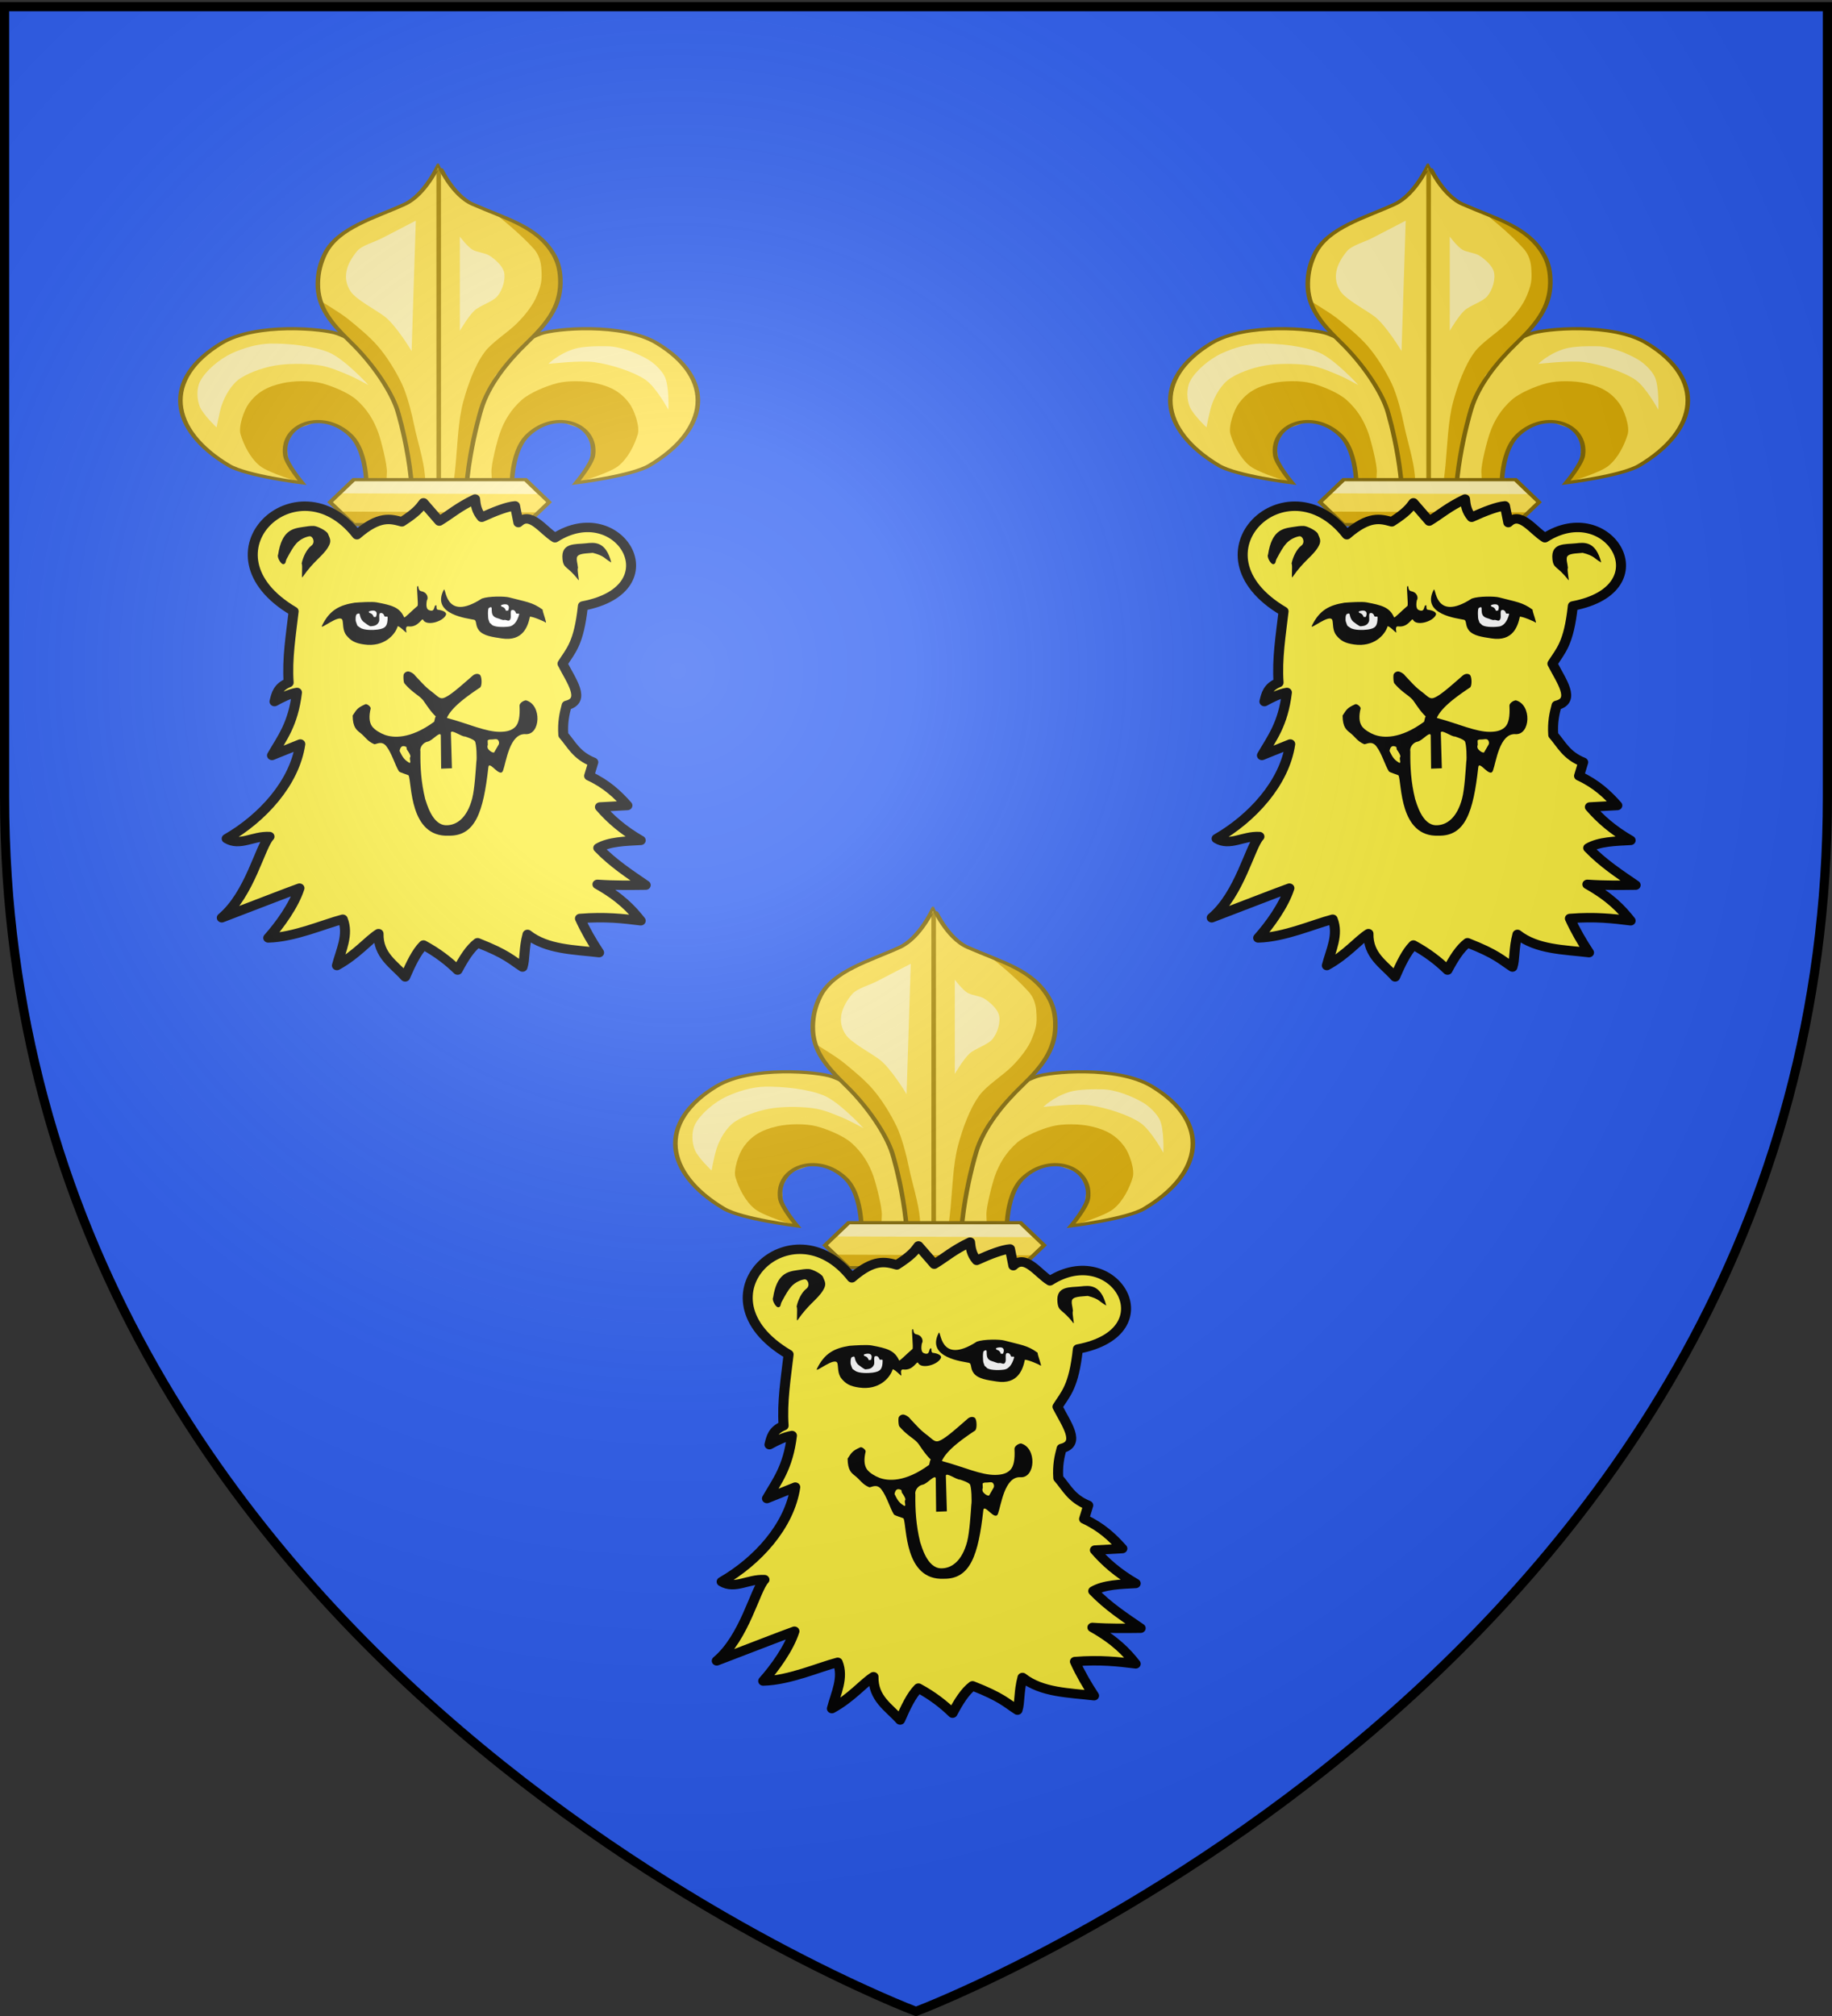 <svg xmlns="http://www.w3.org/2000/svg" xmlns:xlink="http://www.w3.org/1999/xlink" width="600" height="660" version="1.0"><rect width="100%" height="100%" fill="#333333" stroke="none"/><desc>Flag of Canton of Valais (Wallis)</desc><defs><radialGradient xlink:href="#b" id="c" cx="221.445" cy="226.331" r="300" fx="221.445" fy="226.331" gradientTransform="matrix(1.353 0 0 1.349 -77.63 -85.747)" gradientUnits="userSpaceOnUse"/><linearGradient id="b"><stop offset="0" style="stop-color:white;stop-opacity:.314"/><stop offset=".19" style="stop-color:white;stop-opacity:.251"/><stop offset=".6" style="stop-color:#6b6b6b;stop-opacity:.125"/><stop offset="1" style="stop-color:black;stop-opacity:.125"/></linearGradient></defs><g style="display:inline"><path d="M300 658.5s298.5-112.32 298.5-397.772V2.176H1.5v258.552C1.5 546.18 300 658.5 300 658.5" style="fill:#2b5df2;fill-opacity:1;fill-rule:evenodd;stroke:none;stroke-width:1px;stroke-linecap:butt;stroke-linejoin:miter;stroke-opacity:1"/></g><g style="display:inline"><g style="stroke-width:1.293;stroke-miterlimit:4;stroke-dasharray:none;display:inline"><g style="stroke-width:1.293;stroke-miterlimit:4;stroke-dasharray:none"><g style="stroke-width:.601;stroke-miterlimit:4;stroke-dasharray:none"><g style="stroke-width:.802;stroke-miterlimit:4;stroke-dasharray:none"><g style="stroke-width:.802;stroke-miterlimit:4;stroke-dasharray:none"><g style="stroke-width:.802;stroke-miterlimit:4;stroke-dasharray:none"><path d="M502.046 263.915c.574-5.396.268-15.574-2.57-20.2-.96-1.562-3.31-3.382-5.143-3.305-1.805.076-4.29.61-5.142 2.204-.78 1.46-1.287 4.597-1.101 6.243.258 2.287 2.938 6.979 2.938 6.979s-9.604-1.928-12.855-4.408c-3.216-2.453-6.687-7.105-7.712-11.018-.352-1.342-1.725-5.684.009-10.892 1.006-3.024 4.033-7.07 6.376-9.085 6.117-5.266 17.996-3.735 20.426-2.426 3.212 1.73 7.128 5.412 8.447 8.814 1.024 2.641 3.152 10.437 3.672 13.222 1.062 5.683 1.37 7.827 1.837 13.589.32 3.955 1.203 7.506.367 11.385-.45 2.09-1.012 6.886-2.234 10.045-1.227 3.175-3.117 4.71-4.744 6.115-3.323 2.87-13.956 4.407-13.956 4.407s5.842-7.37 7.345-10.65c1.785-3.897 3.587-6.757 4.04-11.019" style="fill:#ffe24b;fill-opacity:1;fill-rule:evenodd;stroke:none" transform="matrix(1.867 0 0 1.29 -655.703 71.308)"/><path d="M528.088 263.915c-.574-5.396-.268-15.574 2.57-20.2.96-1.562 3.31-3.382 5.143-3.305 1.805.076 4.29.61 5.141 2.204.781 1.46 1.288 4.597 1.102 6.243-.258 2.287-2.938 6.979-2.938 6.979s9.604-1.928 12.855-4.408c3.216-2.453 6.687-7.105 7.712-11.018.352-1.342 1.725-5.684-.009-10.892-1.006-3.024-4.033-7.07-6.376-9.085-6.117-5.266-17.996-3.735-20.426-2.426-3.212 1.73-7.128 5.412-8.447 8.814-1.024 2.641-3.152 10.437-3.672 13.222-1.062 5.683-1.37 7.827-1.837 13.589-.32 3.955-1.203 7.506-.367 11.385.45 2.09 1.012 6.886 2.234 10.045 1.227 3.175 3.117 4.71 4.744 6.115 3.323 2.87 13.956 4.407 13.956 4.407s-5.842-7.37-7.345-10.65c-1.785-3.897-3.587-6.757-4.04-11.019" style="fill:#ffe24b;fill-opacity:1;fill-rule:evenodd;stroke:none;display:inline" transform="matrix(1.867 0 0 1.29 -655.703 71.308)"/></g><path d="m517.547 844.619-2.801-.045-8.972-2.82-10.767-9.484-7.947 7.562-5.383 2.563-6.152 2.051-4.085.278s7.232-4.868 9.728-7.606c1.785-1.958 3.606-5.052 4.776-7.428 2.017-4.096 5.13-14.327 5.238-14.397l2.292-.344 4.422.354s3.112 10.23 5.13 14.326c1.17 2.377 2.99 5.471 4.775 7.429 2.496 2.737 9.746 7.56 9.746 7.56M518.984 815.223s5.462-2.303 7.09-4.155c1.734-1.975 2.898-5.491 3.422-8.067.394-1.94-.569-6.059-1.467-7.823-1.358-2.667-3.021-4.208-5.867-5.134-1.953-.635-4.92-.716-6.845 0-1.998.744-4.794 2.48-6.111 4.156-1.987 2.527-3.157 5.432-3.912 8.556-.465 1.925-1.508 7.799-1.467 9.778.037 1.762.245 7.334.245 7.334l3.667 6.112.091-.279-.274-10.134v-4.246l1.918-6.574 3.15-4.245 3.697-.548 3.561 1.78 1.507 3.835-.274 4.656z" style="fill:#ddad00;fill-opacity:1;fill-rule:evenodd;stroke:none" transform="matrix(1.867 0 0 1.29 -617.588 -650.423)"/><path d="M470.327 815.212s-5.462-2.304-7.09-4.156c-1.734-1.975-2.898-5.49-3.422-8.067-.394-1.94.569-6.058 1.467-7.823 1.358-2.666 3.021-4.208 5.867-5.133 1.953-.635 4.92-.716 6.845 0 1.998.743 4.794 2.48 6.111 4.156 1.987 2.527 3.157 5.431 3.912 8.556.465 1.924 1.508 7.798 1.467 9.778-.037 1.761-.245 7.334-.245 7.334l-3.667 6.111-.091-.278.274-10.135v-4.246l-1.918-6.573-3.15-4.246-3.697-.548-3.561 1.78-1.507 3.835.274 4.657z" style="fill:#ddad00;fill-opacity:1;fill-rule:evenodd;stroke:none;display:inline" transform="matrix(1.867 0 0 1.29 -617.588 -650.423)"/><g style="fill:none;stroke-width:.802;stroke-miterlimit:4;stroke-dasharray:none;display:inline"><path d="M502.046 263.915c.574-5.396.634-15.82-2.57-20.2-4.88-6.665-12.174-2.867-11.386 5.142.225 2.29 2.938 6.979 2.938 6.979s-9.758-1.737-12.855-4.408c-10.424-8.99-11.708-21.912-1.327-30.995 6.074-5.316 17.996-3.735 20.426-2.426 3.212 1.73 7.128 5.412 8.447 8.814 1.024 2.641 3.152 10.437 3.672 13.222 1.062 5.683 1.37 7.827 1.837 13.589.32 3.955 1.203 7.506.367 11.385-.45 2.09-1.012 6.886-2.234 10.045-1.227 3.175-3.117 4.71-4.744 6.115-3.323 2.87-13.956 4.407-13.956 4.407s5.842-7.37 7.345-10.65c1.785-3.897 3.587-6.757 4.04-11.019z" style="fill:none;stroke:#806600;stroke-width:.802;stroke-linecap:butt;stroke-linejoin:miter;stroke-miterlimit:4;stroke-opacity:1;stroke-dasharray:none" transform="matrix(1.867 0 0 1.29 -655.703 71.308)"/><path d="M528.088 263.915c-.574-5.396-.634-15.82 2.57-20.2 4.88-6.665 12.174-2.867 11.386 5.142-.225 2.29-2.938 6.979-2.938 6.979s9.758-1.737 12.855-4.408c10.424-8.99 11.708-21.912 1.327-30.995-6.074-5.316-17.996-3.735-20.426-2.426-3.212 1.73-7.128 5.412-8.447 8.814-1.024 2.641-3.152 10.437-3.672 13.222-1.062 5.683-1.37 7.827-1.837 13.589-.32 3.955-1.203 7.506-.367 11.385.45 2.09 1.012 6.886 2.234 10.045 1.227 3.175 3.117 4.71 4.744 6.115 3.323 2.87 13.956 4.407 13.956 4.407s-5.842-7.37-7.345-10.65c-1.785-3.897-3.587-6.757-4.04-11.019z" style="fill:none;stroke:#806600;stroke-width:.802;stroke-linecap:butt;stroke-linejoin:miter;stroke-miterlimit:4;stroke-opacity:1;stroke-dasharray:none;display:inline" transform="matrix(1.867 0 0 1.29 -655.703 71.308)"/></g><path d="M455.613 801.255s.475-3.764.896-5.598c.516-2.254 1.654-5.376 3.358-6.94 1.801-1.653 4.53-2.952 6.94-3.358 2.12-.358 5.08-.303 7.165.223 1.602.405 3.515 1.602 4.925 2.463 1.067.651 3.359 2.463 3.359 2.463s-4.166-6.607-6.94-8.284c-2.707-1.636-7.139-2.321-10.3-2.239-2.296.06-4.803 1.19-6.716 2.463-2.271 1.51-4.71 4.586-5.598 7.164-.634 1.842-.556 4.626 0 6.493.596 2 2.911 5.15 2.911 5.15M513.824 785.135s5.689-.939 8.06-.448c2.941.609 6.807 2.379 8.956 4.478 1.848 1.805 4.03 7.612 4.03 7.612s.18-6.094-.672-8.508c-.515-1.458-1.733-3.252-2.91-4.254-1.81-1.537-4.792-3.325-7.165-3.358-1.246-.018-4.1-.081-5.79.693-2.878 1.317-4.509 3.785-4.509 3.785" style="fill:#fff2ac;fill-opacity:1;fill-rule:evenodd;stroke:none" transform="matrix(1.867 0 0 1.29 -617.588 -650.423)"/></g><g style="stroke-width:.802;stroke-miterlimit:4;stroke-dasharray:none;display:inline"><path d="M510 854s8.58-7.038 10-15c1.277-7.162-4.41-15.551-4.841-18.925-1.724-13.492 1.929-31.467 2.258-32.936 1.308-5.836 2.954-8.333 3.83-10.244.631-1.376 2.434-4.111 4.236-6.763 1.035-1.522 3.338-4.355 4.512-7.237 1.243-3.054 1.329-6.163 1.347-7.823.03-2.826-.503-5.23-1.254-7.532-.713-2.188-3.036-5.768-6.403-7.826-3.63-2.218-6.565-4.002-7.682-4.708C512.314 732.673 510.043 725 510 725s-2.314 7.673-6.003 10.006c-1.117.706-3.918 2.49-7.548 4.708-3.367 2.058-5.69 5.638-6.403 7.826-.75 2.301-1.284 4.706-1.254 7.532.018 1.66.104 4.769 1.347 7.823 1.174 2.882 3.477 5.715 4.512 7.237 1.802 2.652 3.604 5.387 4.235 6.763.877 1.911 2.523 4.408 3.83 10.244.33 1.47 3.983 19.444 2.26 32.936-.432 3.373-6.253 11.763-4.976 18.925 1.42 7.962 10 15 10 15" style="fill:#ffe24b;fill-opacity:1;fill-rule:evenodd;stroke:none;display:inline" transform="matrix(1.867 0 0 1.29 -646.37 -637.993)"/><path d="m510 854-.01-127.955" style="fill:none;stroke:#a80;stroke-width:.802;stroke-linecap:butt;stroke-linejoin:miter;stroke-miterlimit:4;stroke-opacity:1;stroke-dasharray:none" transform="matrix(1.867 0 0 1.29 -646.37 -637.993)"/></g><path d="m494.842 863.378 6.996-7.803 2.691-5.113-.538-6.996-1.884-7.265-2.96-6.458v-10.494l1.077-10.494 1.345-11.571 2.96-9.149 4.844-6.727 4.036-6.996 1.614-3.767.808-6.727-1.077-6.458-3.407-5.46-6.549-4.496s3.88 4.362 6.426 8.465c1.366 2.202 1.35 4.905 1.378 5.527.12 2.661-.082 3.895-.808 6.458-.67 2.371-2.093 4.971-3.498 6.996-1.573 2.27-4.387 4.81-5.65 7.265-1.812 3.52-3.034 8.757-3.768 12.647-.9 4.776-1.024 11.296-1.345 16.145-.326 4.92-1.197 11.5-.807 16.414.248 3.125 1.6 7.507 2.152 10.225.383 1.88 1.37 4.286 1.615 6.19.236 1.84.252 4.349 0 6.188-.285 2.076-1.084 4.79-1.884 6.727-.883 2.138-3.767 6.727-3.767 6.727M485.424 851.539s.164-4.177.538-5.92c.52-2.421 1.82-5.486 2.691-7.804.828-2.203 2.472-4.963 2.96-7.265 1.073-5.056.84-12.061.538-17.221-.223-3.83-1.344-8.85-1.883-12.647-.424-2.984-1.217-7.63-2.153-10.494-.999-3.056-2.634-6.957-4.305-9.703-1.42-2.334-3.344-4.63-5.113-6.711-1.368-1.61-5.112-4.844-5.112-4.844l.52.197.618 2.882 2.47 4.117 2.47 4.529 4.118 6.382 2.676 6.793 1.44 7.205 1.236 9.882.618 9.881v9.264l-2.265 4.735-2.676 7.205-.824 5.97z" style="fill:#ddad00;fill-opacity:1;fill-rule:evenodd;stroke:none;display:inline" transform="matrix(1.867 0 0 1.29 -617.588 -650.423)"/><path d="M494.582 863.639s8.58-7.038 10-15c1.276-7.163-4.41-15.552-4.842-18.925-1.723-13.493 1.96-31.46 2.259-32.936 1.283-6.322 4.707-12.34 8.066-17.008 3.433-4.77 5.784-8.983 5.858-15.06.035-2.826-.318-5.299-1.253-7.532-2.887-6.894-7.996-8.69-14.085-12.533-3.692-2.33-5.96-10.006-6.003-10.006s-2.362 7.6-6.003 10.006c-5.252 3.47-11.702 5.93-13.952 12.533-.78 2.292-1.227 4.706-1.253 7.533-.056 6.102 2.327 10.088 5.858 15.06 3.873 5.454 6.979 12.267 8.066 17.007.337 1.467 3.982 19.443 2.259 32.936-.431 3.373-6.252 11.762-4.975 18.925 1.419 7.962 10 15 10 15z" style="fill:none;stroke:#806600;stroke-width:.802;stroke-linecap:butt;stroke-linejoin:miter;stroke-miterlimit:4;stroke-opacity:1;stroke-dasharray:none;display:inline" transform="matrix(1.867 0 0 1.29 -617.588 -650.423)"/><path d="m489.824 781.884.736-33.096-5.884 4.413c-1.324.993-3.587 1.875-4.413 3.31-1.884 3.273-2.71 6.878-1.103 10.296.95 2.021 4.367 4.612 5.884 6.251 2.045 2.211 4.78 8.826 4.78 8.826M498.282 776.736v-23.903s1.312 2.52 2.207 3.31c.74.653 2.209.81 2.942 1.47 1.068.964 2.294 2.635 2.574 4.046.37 1.868-.184 4.583-1.103 6.251-.792 1.436-3.055 2.37-4.046 3.678-1.042 1.376-2.574 5.148-2.574 5.148M492.268 853.225c-.308-3.186-.237-10.664-.237-10.664s-2.72 4.022-3.175 5.841c-.24.964-.481 3.047-.232 4.008.57 2.199 4.282 6.712 4.282 6.712s-.497-4.432-.638-5.897" style="fill:#fff2ac;fill-opacity:1;fill-rule:evenodd;stroke:none;display:inline" transform="matrix(1.867 0 0 1.29 -617.588 -650.423)"/><g style="stroke-width:.802;stroke-miterlimit:4;stroke-dasharray:none"><path d="m513.859 820.357-4.128-5.718h-30.15l-4.143 5.718 4.144 5.692h30.15z" style="fill:#ffe24b;fill-opacity:1;fill-rule:evenodd;stroke:none;display:inline" transform="matrix(1.867 0 0 1.29 -617.588 -650.423)"/><g style="stroke-width:.802;stroke-miterlimit:4;stroke-dasharray:none"><path d="m477.697 817.99 34.196.186-2.527-3.574-29.883-.062z" style="fill:#fff2ac;fill-opacity:1;fill-rule:evenodd;stroke:none" transform="matrix(1.867 0 0 1.29 -617.588 -650.423)"/><path d="m511.75 822.802-34.195-.184 2.526 3.573 29.883.062z" style="fill:#ddad00;fill-opacity:1;fill-rule:evenodd;stroke:none;display:inline" transform="matrix(1.867 0 0 1.29 -617.588 -650.423)"/><path d="m1104.22 376.983-4.127-5.718h-30.15l-4.143 5.718 4.143 5.693h30.15z" style="fill:none;stroke:#806600;stroke-width:.802;stroke-linecap:butt;stroke-linejoin:miter;stroke-miterlimit:4;stroke-opacity:1;stroke-dasharray:none;display:inline" transform="matrix(1.867 0 0 1.29 -1719.635 -78.632)"/></g></g></g></g></g></g><path d="M367.363 237.368c-3.966 4.368-8.257 25.666-20.084 36.212 27.19-11.025 23.897-9.777 32.698-13.209-2.281 7.595-8.307 16.461-13.151 22.2 11.002-.28 23.555-6.205 31.371-8.33 2.612 6.878-.772 13.757-2.453 20.635 8.223-4.755 13.135-11.278 17.52-14.208-.19 9.745 6.502 13.677 11.212 19.282 2.328-5.668 4.73-11.054 7.708-14.208 5.866 3.375 10.48 7.152 14.366 11.164 2.538-5.083 5.216-9.627 8.41-12.178 12.335 5.14 14.026 7.493 18.92 10.825 1.057-3.255.477-8.133 2.102-14.546 8.169 6.781 19.46 6.78 30.133 8.118-2.977-4.793-5.74-9.793-8.059-15.222 10.664-.9 18.144.044 25.579 1.014-3.847-5.173-8.502-10.434-18.22-16.237 7.668.544 13.93.41 20.322.338-6.848-4.974-13.762-9.755-19.972-16.576 4.622-2.845 11.33-3.005 17.87-3.383-7.566-4.605-12.898-9.642-17.17-14.884l11.563-.677c-4.117-4.882-8.734-9.572-16.117-13.193l1.752-6.089c-7.188-3.1-9.076-7.904-12.614-12.178-.365-5.603.468-9.47 1.401-13.193 8.3-2.14 1.867-11.016-1.752-18.606 3.462-5.832 6.881-8.775 8.597-25.733 38.482-7.724 15.125-48.571-11.75-30.422-5.139-3.347-10.278-12.025-15.417-6.765l-1.401-7.443c-3.202.272-8.179 2.259-14.016 5.075-2.189-2.707-2.56-5.413-2.803-8.12-7.082 3.556-10.453 6.88-15.066 9.811l-6.658-8.119c-1.496 2.182-3.09 4.404-9.11 8.457-4.797-1.414-9.608-2.799-18.92 5.751-25.174-34.114-67.916 8.358-26.63 34.167-1.152 10.6-2.821 21.199-2.102 31.798-4.591 1.98-5.224 5.235-5.956 8.458 3.153-1.822 6.307-3.496 9.46-4.06-1.632 14.328-6.37 20.41-10.511 28.078l11.913-5.075c-2.46 17.468-16.078 33.075-30.987 42.188 5.525 3.579 11.187-1.332 18.022-.917" style="fill:#fcef3c;fill-opacity:1;fill-rule:nonzero;stroke:#000;stroke-width:4.208;stroke-linecap:round;stroke-linejoin:round;stroke-miterlimit:4;stroke-opacity:1;stroke-dasharray:none;stroke-dashoffset:0;marker:none;visibility:visible;display:inline;overflow:visible" transform="matrix(.778 0 0 .734 -35.437 342.922)"/><g style="fill:#000;fill-opacity:1"><path d="M230.423 203.924c-4.347.768-7.357 2.324-9.613 7.481-.676 1.546 5.35-4.088 6.048-1.845.28.901-.007 3.333 1.161 4.918 1.322 1.794 2.571 2.553 5.265 2.971 5.833.905 9.09-3.084 9.89-5.946.994.38 2.089 1.886 2.512 2.084.202.093-.601-2.158.596-1.991 3.017.42 3.984-2.962 4.363-2.134.978 2.14 5.876.622 6.735-1.614.308-.801-.952-1.476-2.335-1.642-.738-.089-.283-1.455-.586-1.47-.808-.04-.114 2.513-2.152 1.55-1.097-.519-.552-2.985-.549-3.126.48-.693.212-2.545-1.618-2.949-1.27-.28-.605-2.101-1.208-1.585-.282.241.384 6.029.058 6.335-1.725 1.615-3.815 3.995-3.931 3.71-1.35-3.313-3.653-3.942-8.115-4.866-1.366-.283-5.03-.014-6.521.119M267.973 202.574c-11.279 8-10.502-4.405-11.27-2.765-3.755 8.025 7.297 9.22 8.932 9.628.916.229.3 1.86 1.468 3.446 1.322 1.793 3.99 2.143 6.676 2.603 6.373 1.09 7.765-4.029 8.357-7.05 1.086.055 4.247 1.547 4.598 1.899.585.586-.879-3.34-.862-4.169-3.05-2.467-4.97-2.512-9.844-3.957-1.337-.396-6.01-.443-8.055.365" style="fill:#000;fill-opacity:1;fill-rule:nonzero;stroke:none;stroke-width:3;marker:none;visibility:visible;display:inline;overflow:visible" transform="matrix(1.111 0 0 1.011 22.217 234.42)"/></g><g style="fill:#fff;fill-opacity:1"><path d="M231.12 207.6c-.426.212-.451 1.995-.292 2.443.604 1.794.21 1.097 1.273 1.975s3.922.784 5.127.603c2.411-.361 2.944-1.221 2.96-3.965.01-.539-.883.071-.978-.46-.067-.375-.543-1.203-1.263-.874-.49.224-.023 2.052-.33 2.776-.608 1.43-1.758 1.352-2.453 1.456-.347.053-1.696-1.125-2.2-1.541-1.5-1.744-.448-3.107-1.845-2.412M270.02 205.637c-.39.272-.267 3.284-.108 3.731.604 1.794.096.598.966 1.669.585.719 3.08.915 5.128.602 1.228-.187 2.33-1.41 2.959-3.964.01-.54-.883.07-.978-.46-.067-.375-.543-1.204-1.263-.875-.49.224-.075 2.032-.33 2.776-.428 1.251-1.12.163-1.962.414-.336.1-1.325-.443-1.955-.622-2.884-.818-.576-4.586-2.458-3.27" style="fill:#fff;fill-opacity:1;fill-rule:nonzero;stroke:none;stroke-width:3;marker:none;visibility:visible;display:inline;overflow:visible" transform="matrix(1.111 0 0 1.011 22.217 234.42)"/><path d="M234.675 206.733c-.045.175-.006.376.137.486.82.237 1.09.711 1.282 1.344l.635-.04c.818-2.125-.736-2.361-2.054-1.79M273.635 204.694c-.045.175-.006.376.138.486.82.237 1.09.71 1.281 1.343l.635-.04c.818-2.124-.735-2.36-2.054-1.79" style="fill:#fff;fill-opacity:1;fill-rule:nonzero;stroke:none;stroke-width:1;marker:none;visibility:visible;display:inline;overflow:visible" transform="matrix(1.111 0 0 1.011 22.217 234.42)"/></g><g style="fill:#000;fill-opacity:1"><path d="M218.406 179.063c-1.084-.044-2.017.154-3.279.357-2.97.477-6.134 1.086-7.225 8.903-.449.699.81 3.313 1.619 3.121.71-.169.534-.97.894-1.705 1.21-2.478 1.97-3.93 2.88-5.031 1.15-1.392 2.865-2.16 3.857-2.297.963-.134 1.82 1.996.545 3.044-1.335 1.097-2.474 3.607-2.861 5.777.369.665-.134 5.03.235 4.441 3.382-5.382 5.875-6.709 7.525-9.651 1.156-2.06.613-2.76 0-4.414-.352-.948-3.105-2.502-4.19-2.545zM298.586 184.697c2.474-.3 5.877-.861 7.532 6.203-2.15-1.323-1.95-2.13-5.454-3.125-1.965.243-4.56.102-4.709 1.668-.09.957.153 1.394.346 3.2-.37.665.53 4.52.132 3.95-3.312-4.749-4.4-3.566-4.703-6.767-.512-5.437 3.865-4.768 6.856-5.13" style="fill:#000;fill-opacity:1;fill-rule:nonzero;stroke:none;stroke-width:3;marker:none;visibility:visible;display:inline;overflow:visible" transform="matrix(1.111 0 0 1.011 22.217 234.42)"/></g><path d="M425.563 163.735a2.14 2.14 0 0 0-1.644 1.146c-.314.623-.16 3.51.206 4.108 3.536 4.44 6.52 5.467 8.174 7.97 1.63 2.463 5.093 8.2 7.609 8.24.467.007 1.38 2.892 1.394 2.443.154-4.917 4.797-9.802 14.673-16.73.957-.67.842-5.09-.12-5.756-.96-.666-2.134-.316-2.988.474-5.708 5.28-9.716 9.055-12.18 9.907-1.703.589-2.655-.877-4.764-2.57-2.913-2.337-3.61-3.283-7.307-7.438-.422-.766-2.163-1.914-3.053-1.794" style="fill:#000;fill-opacity:1;fill-rule:nonzero;stroke:none;stroke-width:3;marker:none;visibility:visible;display:inline;overflow:visible" transform="matrix(.778 0 0 .734 -35.437 342.922)"/><path d="M475.322 176.61c-1.166.091-2.783 1.308-2.706 2.435.254 4.803-.35 7.79-1.725 9.328s-3.389 2.245-6.38 2.283c-5.983.076-13.421-3.61-21.98-6.059-6.115-2.174-5.123-.976-5.853 1.565-10.166 7.906-17.363 7.202-20.907 5.79-1.727-.687-4.109-2.115-5.229-3.737-1.294-1.875-1.334-4.764-.594-7.94.164-.766-1.527-2.262-2.257-1.921-3.686 1.72-3.773 2.672-5.326 5.035.04 5.261 1.659 6.451 3.206 7.74 2.118 1.764 2.984 3.75 5.869 5.016.667.293 3.072-1.858 5.104.922 2.333 3.19 3.635 8.366 5.306 11.21.307.523 3.957 1.583 4.058 1.805 1.45 3.165.17 27.728 16.999 26.893 11.146.137 14.484-10.576 16.59-30.546.35-3.316 4.907 5.098 6.173 1.518 1.314-3.712 2.743-16.735 9.469-16.262 6.363.447 6.975-13.151.183-15.076" style="fill:#000;fill-opacity:1;fill-rule:nonzero;stroke:none;stroke-width:3;marker:none;visibility:visible;display:inline;overflow:visible" transform="matrix(.778 0 0 .734 -35.437 342.922)"/><g style="fill:#fcef3c;fill-opacity:1"><path d="M263.037 247.256c-1.094.082-3.97-2.384-4.213-1.314l.307 11.587-3.166.134-.113-10.843c-.267-1.355-2.503 1.813-3.858 2.08s-2.42 1.89-2.153 3.245c-.058 4.84.186 9.838 1.412 15.344.424 1.262 2.024 8.398 6.143 8.496 3.152.075 6.222-2.404 7.716-8.668.72-3.02 1.066-9.513 1.225-11.936.193-.78.061-6.024-.46-6.637-.52-.613-1.855-1.122-2.84-1.488" style="fill:#fcef3c;fill-opacity:1;fill-rule:nonzero;stroke:none;stroke-width:5;marker:none;visibility:visible;display:inline;overflow:visible" transform="matrix(1.111 0 0 1.011 22.217 234.42)"/><path d="M243.71 251.933c.846 1.875 1.245 2.782 2.903 3.846.576.07-.086-1.366.223-1.857.309-.492-.675-1.976-.988-2.465l-.125-.805c-1.234-.708-1.804-.037-2.012 1.28M269.664 248.537l.055 1.432a1.5 1.5 0 0 0 .252 1.534c.363.424 1.055 1.041 1.6.916l1.366-2.607a1.5 1.5 0 0 0-.23-1.43c-.316-.406-.942-.253-1.455-.201-.767.079-1.16-.07-1.588.356" style="fill:#fcef3c;fill-opacity:1;fill-rule:nonzero;stroke:none;stroke-width:3;marker:none;visibility:visible;display:inline;overflow:visible" transform="matrix(1.111 0 0 1.011 22.217 234.42)"/></g><g style="display:inline"><g style="stroke-width:1.293;stroke-miterlimit:4;stroke-dasharray:none;display:inline"><g style="stroke-width:1.293;stroke-miterlimit:4;stroke-dasharray:none"><g style="stroke-width:.601;stroke-miterlimit:4;stroke-dasharray:none"><g style="stroke-width:.802;stroke-miterlimit:4;stroke-dasharray:none"><g style="stroke-width:.802;stroke-miterlimit:4;stroke-dasharray:none"><g style="stroke-width:.802;stroke-miterlimit:4;stroke-dasharray:none"><path d="M502.046 263.915c.574-5.396.268-15.574-2.57-20.2-.96-1.562-3.31-3.382-5.143-3.305-1.805.076-4.29.61-5.142 2.204-.78 1.46-1.287 4.597-1.101 6.243.258 2.287 2.938 6.979 2.938 6.979s-9.604-1.928-12.855-4.408c-3.216-2.453-6.687-7.105-7.712-11.018-.352-1.342-1.725-5.684.009-10.892 1.006-3.024 4.033-7.07 6.376-9.085 6.117-5.266 17.996-3.735 20.426-2.426 3.212 1.73 7.128 5.412 8.447 8.814 1.024 2.641 3.152 10.437 3.672 13.222 1.062 5.683 1.37 7.827 1.837 13.589.32 3.955 1.203 7.506.367 11.385-.45 2.09-1.012 6.886-2.234 10.045-1.227 3.175-3.117 4.71-4.744 6.115-3.323 2.87-13.956 4.407-13.956 4.407s5.842-7.37 7.345-10.65c1.785-3.897 3.587-6.757 4.04-11.019" style="fill:#ffe24b;fill-opacity:1;fill-rule:evenodd;stroke:none" transform="matrix(1.867 0 0 1.29 -817.809 -171.963)"/><path d="M528.088 263.915c-.574-5.396-.268-15.574 2.57-20.2.96-1.562 3.31-3.382 5.143-3.305 1.805.076 4.29.61 5.141 2.204.781 1.46 1.288 4.597 1.102 6.243-.258 2.287-2.938 6.979-2.938 6.979s9.604-1.928 12.855-4.408c3.216-2.453 6.687-7.105 7.712-11.018.352-1.342 1.725-5.684-.009-10.892-1.006-3.024-4.033-7.07-6.376-9.085-6.117-5.266-17.996-3.735-20.426-2.426-3.212 1.73-7.128 5.412-8.447 8.814-1.024 2.641-3.152 10.437-3.672 13.222-1.062 5.683-1.37 7.827-1.837 13.589-.32 3.955-1.203 7.506-.367 11.385.45 2.09 1.012 6.886 2.234 10.045 1.227 3.175 3.117 4.71 4.744 6.115 3.323 2.87 13.956 4.407 13.956 4.407s-5.842-7.37-7.345-10.65c-1.785-3.897-3.587-6.757-4.04-11.019" style="fill:#ffe24b;fill-opacity:1;fill-rule:evenodd;stroke:none;display:inline" transform="matrix(1.867 0 0 1.29 -817.809 -171.963)"/></g><path d="m517.547 844.619-2.801-.045-8.972-2.82-10.767-9.484-7.947 7.562-5.383 2.563-6.152 2.051-4.085.278s7.232-4.868 9.728-7.606c1.785-1.958 3.606-5.052 4.776-7.428 2.017-4.096 5.13-14.327 5.238-14.397l2.292-.344 4.422.354s3.112 10.23 5.13 14.326c1.17 2.377 2.99 5.471 4.775 7.429 2.496 2.737 9.746 7.56 9.746 7.56M518.984 815.223s5.462-2.303 7.09-4.155c1.734-1.975 2.898-5.491 3.422-8.067.394-1.94-.569-6.059-1.467-7.823-1.358-2.667-3.021-4.208-5.867-5.134-1.953-.635-4.92-.716-6.845 0-1.998.744-4.794 2.48-6.111 4.156-1.987 2.527-3.157 5.432-3.912 8.556-.465 1.925-1.508 7.799-1.467 9.778.037 1.762.245 7.334.245 7.334l3.667 6.112.091-.279-.274-10.134v-4.246l1.918-6.574 3.15-4.245 3.697-.548 3.561 1.78 1.507 3.835-.274 4.656z" style="fill:#ddad00;fill-opacity:1;fill-rule:evenodd;stroke:none" transform="matrix(1.867 0 0 1.29 -779.693 -893.694)"/><path d="M470.327 815.212s-5.462-2.304-7.09-4.156c-1.734-1.975-2.898-5.49-3.422-8.067-.394-1.94.569-6.058 1.467-7.823 1.358-2.666 3.021-4.208 5.867-5.133 1.953-.635 4.92-.716 6.845 0 1.998.743 4.794 2.48 6.111 4.156 1.987 2.527 3.157 5.431 3.912 8.556.465 1.924 1.508 7.798 1.467 9.778-.037 1.761-.245 7.334-.245 7.334l-3.667 6.111-.091-.278.274-10.135v-4.246l-1.918-6.573-3.15-4.246-3.697-.548-3.561 1.78-1.507 3.835.274 4.657z" style="fill:#ddad00;fill-opacity:1;fill-rule:evenodd;stroke:none;display:inline" transform="matrix(1.867 0 0 1.29 -779.693 -893.694)"/><g style="fill:none;stroke-width:.802;stroke-miterlimit:4;stroke-dasharray:none;display:inline"><path d="M502.046 263.915c.574-5.396.634-15.82-2.57-20.2-4.88-6.665-12.174-2.867-11.386 5.142.225 2.29 2.938 6.979 2.938 6.979s-9.758-1.737-12.855-4.408c-10.424-8.99-11.708-21.912-1.327-30.995 6.074-5.316 17.996-3.735 20.426-2.426 3.212 1.73 7.128 5.412 8.447 8.814 1.024 2.641 3.152 10.437 3.672 13.222 1.062 5.683 1.37 7.827 1.837 13.589.32 3.955 1.203 7.506.367 11.385-.45 2.09-1.012 6.886-2.234 10.045-1.227 3.175-3.117 4.71-4.744 6.115-3.323 2.87-13.956 4.407-13.956 4.407s5.842-7.37 7.345-10.65c1.785-3.897 3.587-6.757 4.04-11.019z" style="fill:none;stroke:#806600;stroke-width:.802;stroke-linecap:butt;stroke-linejoin:miter;stroke-miterlimit:4;stroke-opacity:1;stroke-dasharray:none" transform="matrix(1.867 0 0 1.29 -817.809 -171.963)"/><path d="M528.088 263.915c-.574-5.396-.634-15.82 2.57-20.2 4.88-6.665 12.174-2.867 11.386 5.142-.225 2.29-2.938 6.979-2.938 6.979s9.758-1.737 12.855-4.408c10.424-8.99 11.708-21.912 1.327-30.995-6.074-5.316-17.996-3.735-20.426-2.426-3.212 1.73-7.128 5.412-8.447 8.814-1.024 2.641-3.152 10.437-3.672 13.222-1.062 5.683-1.37 7.827-1.837 13.589-.32 3.955-1.203 7.506-.367 11.385.45 2.09 1.012 6.886 2.234 10.045 1.227 3.175 3.117 4.71 4.744 6.115 3.323 2.87 13.956 4.407 13.956 4.407s-5.842-7.37-7.345-10.65c-1.785-3.897-3.587-6.757-4.04-11.019z" style="fill:none;stroke:#806600;stroke-width:.802;stroke-linecap:butt;stroke-linejoin:miter;stroke-miterlimit:4;stroke-opacity:1;stroke-dasharray:none;display:inline" transform="matrix(1.867 0 0 1.29 -817.809 -171.963)"/></g><path d="M455.613 801.255s.475-3.764.896-5.598c.516-2.254 1.654-5.376 3.358-6.94 1.801-1.653 4.53-2.952 6.94-3.358 2.12-.358 5.08-.303 7.165.223 1.602.405 3.515 1.602 4.925 2.463 1.067.651 3.359 2.463 3.359 2.463s-4.166-6.607-6.94-8.284c-2.707-1.636-7.139-2.321-10.3-2.239-2.296.06-4.803 1.19-6.716 2.463-2.271 1.51-4.71 4.586-5.598 7.164-.634 1.842-.556 4.626 0 6.493.596 2 2.911 5.15 2.911 5.15M513.824 785.135s5.689-.939 8.06-.448c2.941.609 6.807 2.379 8.956 4.478 1.848 1.805 4.03 7.612 4.03 7.612s.18-6.094-.672-8.508c-.515-1.458-1.733-3.252-2.91-4.254-1.81-1.537-4.792-3.325-7.165-3.358-1.246-.018-4.1-.081-5.79.693-2.878 1.317-4.509 3.785-4.509 3.785" style="fill:#fff2ac;fill-opacity:1;fill-rule:evenodd;stroke:none" transform="matrix(1.867 0 0 1.29 -779.693 -893.694)"/></g><g style="stroke-width:.802;stroke-miterlimit:4;stroke-dasharray:none;display:inline"><path d="M510 854s8.58-7.038 10-15c1.277-7.162-4.41-15.551-4.841-18.925-1.724-13.492 1.929-31.467 2.258-32.936 1.308-5.836 2.954-8.333 3.83-10.244.631-1.376 2.434-4.111 4.236-6.763 1.035-1.522 3.338-4.355 4.512-7.237 1.243-3.054 1.329-6.163 1.347-7.823.03-2.826-.503-5.23-1.254-7.532-.713-2.188-3.036-5.768-6.403-7.826-3.63-2.218-6.565-4.002-7.682-4.708C512.314 732.673 510.043 725 510 725s-2.314 7.673-6.003 10.006c-1.117.706-3.918 2.49-7.548 4.708-3.367 2.058-5.69 5.638-6.403 7.826-.75 2.301-1.284 4.706-1.254 7.532.018 1.66.104 4.769 1.347 7.823 1.174 2.882 3.477 5.715 4.512 7.237 1.802 2.652 3.604 5.387 4.235 6.763.877 1.911 2.523 4.408 3.83 10.244.33 1.47 3.983 19.444 2.26 32.936-.432 3.373-6.253 11.763-4.976 18.925 1.42 7.962 10 15 10 15" style="fill:#ffe24b;fill-opacity:1;fill-rule:evenodd;stroke:none;display:inline" transform="matrix(1.867 0 0 1.29 -808.475 -881.264)"/><path d="m510 854-.01-127.955" style="fill:none;stroke:#a80;stroke-width:.802;stroke-linecap:butt;stroke-linejoin:miter;stroke-miterlimit:4;stroke-opacity:1;stroke-dasharray:none" transform="matrix(1.867 0 0 1.29 -808.475 -881.264)"/></g><path d="m494.842 863.378 6.996-7.803 2.691-5.113-.538-6.996-1.884-7.265-2.96-6.458v-10.494l1.077-10.494 1.345-11.571 2.96-9.149 4.844-6.727 4.036-6.996 1.614-3.767.808-6.727-1.077-6.458-3.407-5.46-6.549-4.496s3.88 4.362 6.426 8.465c1.366 2.202 1.35 4.905 1.378 5.527.12 2.661-.082 3.895-.808 6.458-.67 2.371-2.093 4.971-3.498 6.996-1.573 2.27-4.387 4.81-5.65 7.265-1.812 3.52-3.034 8.757-3.768 12.647-.9 4.776-1.024 11.296-1.345 16.145-.326 4.92-1.197 11.5-.807 16.414.248 3.125 1.6 7.507 2.152 10.225.383 1.88 1.37 4.286 1.615 6.19.236 1.84.252 4.349 0 6.188-.285 2.076-1.084 4.79-1.884 6.727-.883 2.138-3.767 6.727-3.767 6.727M485.424 851.539s.164-4.177.538-5.92c.52-2.421 1.82-5.486 2.691-7.804.828-2.203 2.472-4.963 2.96-7.265 1.073-5.056.84-12.061.538-17.221-.223-3.83-1.344-8.85-1.883-12.647-.424-2.984-1.217-7.63-2.153-10.494-.999-3.056-2.634-6.957-4.305-9.703-1.42-2.334-3.344-4.63-5.113-6.711-1.368-1.61-5.112-4.844-5.112-4.844l.52.197.618 2.882 2.47 4.117 2.47 4.529 4.118 6.382 2.676 6.793 1.44 7.205 1.236 9.882.618 9.881v9.264l-2.265 4.735-2.676 7.205-.824 5.97z" style="fill:#ddad00;fill-opacity:1;fill-rule:evenodd;stroke:none;display:inline" transform="matrix(1.867 0 0 1.29 -779.693 -893.694)"/><path d="M494.582 863.639s8.58-7.038 10-15c1.276-7.163-4.41-15.552-4.842-18.925-1.723-13.493 1.96-31.46 2.259-32.936 1.283-6.322 4.707-12.34 8.066-17.008 3.433-4.77 5.784-8.983 5.858-15.06.035-2.826-.318-5.299-1.253-7.532-2.887-6.894-7.996-8.69-14.085-12.533-3.692-2.33-5.96-10.006-6.003-10.006s-2.362 7.6-6.003 10.006c-5.252 3.47-11.702 5.93-13.952 12.533-.78 2.292-1.227 4.706-1.253 7.533-.056 6.102 2.327 10.088 5.858 15.06 3.873 5.454 6.979 12.267 8.066 17.007.337 1.467 3.982 19.443 2.259 32.936-.431 3.373-6.252 11.762-4.975 18.925 1.419 7.962 10 15 10 15z" style="fill:none;stroke:#806600;stroke-width:.802;stroke-linecap:butt;stroke-linejoin:miter;stroke-miterlimit:4;stroke-opacity:1;stroke-dasharray:none;display:inline" transform="matrix(1.867 0 0 1.29 -779.693 -893.694)"/><path d="m489.824 781.884.736-33.096-5.884 4.413c-1.324.993-3.587 1.875-4.413 3.31-1.884 3.273-2.71 6.878-1.103 10.296.95 2.021 4.367 4.612 5.884 6.251 2.045 2.211 4.78 8.826 4.78 8.826M498.282 776.736v-23.903s1.312 2.52 2.207 3.31c.74.653 2.209.81 2.942 1.47 1.068.964 2.294 2.635 2.574 4.046.37 1.868-.184 4.583-1.103 6.251-.792 1.436-3.055 2.37-4.046 3.678-1.042 1.376-2.574 5.148-2.574 5.148M492.268 853.225c-.308-3.186-.237-10.664-.237-10.664s-2.72 4.022-3.175 5.841c-.24.964-.481 3.047-.232 4.008.57 2.199 4.282 6.712 4.282 6.712s-.497-4.432-.638-5.897" style="fill:#fff2ac;fill-opacity:1;fill-rule:evenodd;stroke:none;display:inline" transform="matrix(1.867 0 0 1.29 -779.693 -893.694)"/><g style="stroke-width:.802;stroke-miterlimit:4;stroke-dasharray:none"><path d="m513.859 820.357-4.128-5.718h-30.15l-4.143 5.718 4.144 5.692h30.15z" style="fill:#ffe24b;fill-opacity:1;fill-rule:evenodd;stroke:none;display:inline" transform="matrix(1.867 0 0 1.29 -779.693 -893.694)"/><g style="stroke-width:.802;stroke-miterlimit:4;stroke-dasharray:none"><path d="m477.697 817.99 34.196.186-2.527-3.574-29.883-.062z" style="fill:#fff2ac;fill-opacity:1;fill-rule:evenodd;stroke:none" transform="matrix(1.867 0 0 1.29 -779.693 -893.694)"/><path d="m511.75 822.802-34.195-.184 2.526 3.573 29.883.062z" style="fill:#ddad00;fill-opacity:1;fill-rule:evenodd;stroke:none;display:inline" transform="matrix(1.867 0 0 1.29 -779.693 -893.694)"/><path d="m1104.22 376.983-4.127-5.718h-30.15l-4.143 5.718 4.143 5.693h30.15z" style="fill:none;stroke:#806600;stroke-width:.802;stroke-linecap:butt;stroke-linejoin:miter;stroke-miterlimit:4;stroke-opacity:1;stroke-dasharray:none;display:inline" transform="matrix(1.867 0 0 1.29 -1881.74 -321.903)"/></g></g></g></g></g></g><path d="M367.363 237.368c-3.966 4.368-8.257 25.666-20.084 36.212 27.19-11.025 23.897-9.777 32.698-13.209-2.281 7.595-8.307 16.461-13.151 22.2 11.002-.28 23.555-6.205 31.371-8.33 2.612 6.878-.772 13.757-2.453 20.635 8.223-4.755 13.135-11.278 17.52-14.208-.19 9.745 6.502 13.677 11.212 19.282 2.328-5.668 4.73-11.054 7.708-14.208 5.866 3.375 10.48 7.152 14.366 11.164 2.538-5.083 5.216-9.627 8.41-12.178 12.335 5.14 14.026 7.493 18.92 10.825 1.057-3.255.477-8.133 2.102-14.546 8.169 6.781 19.46 6.78 30.133 8.118-2.977-4.793-5.74-9.793-8.059-15.222 10.664-.9 18.144.044 25.579 1.014-3.847-5.173-8.502-10.434-18.22-16.237 7.668.544 13.93.41 20.322.338-6.848-4.974-13.762-9.755-19.972-16.576 4.622-2.845 11.33-3.005 17.87-3.383-7.566-4.605-12.898-9.642-17.17-14.884l11.563-.677c-4.117-4.882-8.734-9.572-16.117-13.193l1.752-6.089c-7.188-3.1-9.076-7.904-12.614-12.178-.365-5.603.468-9.47 1.401-13.193 8.3-2.14 1.867-11.016-1.752-18.606 3.462-5.832 6.881-8.775 8.597-25.733 38.482-7.724 15.125-48.571-11.75-30.422-5.139-3.347-10.278-12.025-15.417-6.765l-1.401-7.443c-3.202.272-8.179 2.259-14.016 5.075-2.189-2.707-2.56-5.413-2.803-8.12-7.082 3.556-10.453 6.88-15.066 9.811l-6.658-8.119c-1.496 2.182-3.09 4.404-9.11 8.457-4.797-1.414-9.608-2.799-18.92 5.751-25.174-34.114-67.916 8.358-26.63 34.167-1.152 10.6-2.821 21.199-2.102 31.798-4.591 1.98-5.224 5.235-5.956 8.458 3.153-1.822 6.307-3.496 9.46-4.06-1.632 14.328-6.37 20.41-10.511 28.078l11.913-5.075c-2.46 17.468-16.078 33.075-30.987 42.188 5.525 3.579 11.187-1.332 18.022-.917" style="fill:#fcef3c;fill-opacity:1;fill-rule:nonzero;stroke:#000;stroke-width:4.208;stroke-linecap:round;stroke-linejoin:round;stroke-miterlimit:4;stroke-opacity:1;stroke-dasharray:none;stroke-dashoffset:0;marker:none;visibility:visible;display:inline;overflow:visible" transform="matrix(.778 0 0 .734 -197.542 99.65)"/><g style="fill:#000;fill-opacity:1"><path d="M230.423 203.924c-4.347.768-7.357 2.324-9.613 7.481-.676 1.546 5.35-4.088 6.048-1.845.28.901-.007 3.333 1.161 4.918 1.322 1.794 2.571 2.553 5.265 2.971 5.833.905 9.09-3.084 9.89-5.946.994.38 2.089 1.886 2.512 2.084.202.093-.601-2.158.596-1.991 3.017.42 3.984-2.962 4.363-2.134.978 2.14 5.876.622 6.735-1.614.308-.801-.952-1.476-2.335-1.642-.738-.089-.283-1.455-.586-1.47-.808-.04-.114 2.513-2.152 1.55-1.097-.519-.552-2.985-.549-3.126.48-.693.212-2.545-1.618-2.949-1.27-.28-.605-2.101-1.208-1.585-.282.241.384 6.029.058 6.335-1.725 1.615-3.815 3.995-3.931 3.71-1.35-3.313-3.653-3.942-8.115-4.866-1.366-.283-5.03-.014-6.521.119M267.973 202.574c-11.279 8-10.502-4.405-11.27-2.765-3.755 8.025 7.297 9.22 8.932 9.628.916.229.3 1.86 1.468 3.446 1.322 1.793 3.99 2.143 6.676 2.603 6.373 1.09 7.765-4.029 8.357-7.05 1.086.055 4.247 1.547 4.598 1.899.585.586-.879-3.34-.862-4.169-3.05-2.467-4.97-2.512-9.844-3.957-1.337-.396-6.01-.443-8.055.365" style="fill:#000;fill-opacity:1;fill-rule:nonzero;stroke:none;stroke-width:3;marker:none;visibility:visible;display:inline;overflow:visible" transform="matrix(1.111 0 0 1.011 -139.888 -8.85)"/></g><g style="fill:#fff;fill-opacity:1"><path d="M231.12 207.6c-.426.212-.451 1.995-.292 2.443.604 1.794.21 1.097 1.273 1.975s3.922.784 5.127.603c2.411-.361 2.944-1.221 2.96-3.965.01-.539-.883.071-.978-.46-.067-.375-.543-1.203-1.263-.874-.49.224-.023 2.052-.33 2.776-.608 1.43-1.758 1.352-2.453 1.456-.347.053-1.696-1.125-2.2-1.541-1.5-1.744-.448-3.107-1.845-2.412M270.02 205.637c-.39.272-.267 3.284-.108 3.731.604 1.794.096.598.966 1.669.585.719 3.08.915 5.128.602 1.228-.187 2.33-1.41 2.959-3.964.01-.54-.883.07-.978-.46-.067-.375-.543-1.204-1.263-.875-.49.224-.075 2.032-.33 2.776-.428 1.251-1.12.163-1.962.414-.336.1-1.325-.443-1.955-.622-2.884-.818-.576-4.586-2.458-3.27" style="fill:#fff;fill-opacity:1;fill-rule:nonzero;stroke:none;stroke-width:3;marker:none;visibility:visible;display:inline;overflow:visible" transform="matrix(1.111 0 0 1.011 -139.888 -8.85)"/><path d="M234.675 206.733c-.045.175-.006.376.137.486.82.237 1.09.711 1.282 1.344l.635-.04c.818-2.125-.736-2.361-2.054-1.79M273.635 204.694c-.045.175-.006.376.138.486.82.237 1.09.71 1.281 1.343l.635-.04c.818-2.124-.735-2.36-2.054-1.79" style="fill:#fff;fill-opacity:1;fill-rule:nonzero;stroke:none;stroke-width:1;marker:none;visibility:visible;display:inline;overflow:visible" transform="matrix(1.111 0 0 1.011 -139.888 -8.85)"/></g><g style="fill:#000;fill-opacity:1"><path d="M218.406 179.063c-1.084-.044-2.017.154-3.279.357-2.97.477-6.134 1.086-7.225 8.903-.449.699.81 3.313 1.619 3.121.71-.169.534-.97.894-1.705 1.21-2.478 1.97-3.93 2.88-5.031 1.15-1.392 2.865-2.16 3.857-2.297.963-.134 1.82 1.996.545 3.044-1.335 1.097-2.474 3.607-2.861 5.777.369.665-.134 5.03.235 4.441 3.382-5.382 5.875-6.709 7.525-9.651 1.156-2.06.613-2.76 0-4.414-.352-.948-3.105-2.502-4.19-2.545zM298.586 184.697c2.474-.3 5.877-.861 7.532 6.203-2.15-1.323-1.95-2.13-5.454-3.125-1.965.243-4.56.102-4.709 1.668-.09.957.153 1.394.346 3.2-.37.665.53 4.52.132 3.95-3.312-4.749-4.4-3.566-4.703-6.767-.512-5.437 3.865-4.768 6.856-5.13" style="fill:#000;fill-opacity:1;fill-rule:nonzero;stroke:none;stroke-width:3;marker:none;visibility:visible;display:inline;overflow:visible" transform="matrix(1.111 0 0 1.011 -139.888 -8.85)"/></g><path d="M425.563 163.735a2.14 2.14 0 0 0-1.644 1.146c-.314.623-.16 3.51.206 4.108 3.536 4.44 6.52 5.467 8.174 7.97 1.63 2.463 5.093 8.2 7.609 8.24.467.007 1.38 2.892 1.394 2.443.154-4.917 4.797-9.802 14.673-16.73.957-.67.842-5.09-.12-5.756-.96-.666-2.134-.316-2.988.474-5.708 5.28-9.716 9.055-12.18 9.907-1.703.589-2.655-.877-4.764-2.57-2.913-2.337-3.61-3.283-7.307-7.438-.422-.766-2.163-1.914-3.053-1.794" style="fill:#000;fill-opacity:1;fill-rule:nonzero;stroke:none;stroke-width:3;marker:none;visibility:visible;display:inline;overflow:visible" transform="matrix(.778 0 0 .734 -197.542 99.65)"/><path d="M475.322 176.61c-1.166.091-2.783 1.308-2.706 2.435.254 4.803-.35 7.79-1.725 9.328s-3.389 2.245-6.38 2.283c-5.983.076-13.421-3.61-21.98-6.059-6.115-2.174-5.123-.976-5.853 1.565-10.166 7.906-17.363 7.202-20.907 5.79-1.727-.687-4.109-2.115-5.229-3.737-1.294-1.875-1.334-4.764-.594-7.94.164-.766-1.527-2.262-2.257-1.921-3.686 1.72-3.773 2.672-5.326 5.035.04 5.261 1.659 6.451 3.206 7.74 2.118 1.764 2.984 3.75 5.869 5.016.667.293 3.072-1.858 5.104.922 2.333 3.19 3.635 8.366 5.306 11.21.307.523 3.957 1.583 4.058 1.805 1.45 3.165.17 27.728 16.999 26.893 11.146.137 14.484-10.576 16.59-30.546.35-3.316 4.907 5.098 6.173 1.518 1.314-3.712 2.743-16.735 9.469-16.262 6.363.447 6.975-13.151.183-15.076" style="fill:#000;fill-opacity:1;fill-rule:nonzero;stroke:none;stroke-width:3;marker:none;visibility:visible;display:inline;overflow:visible" transform="matrix(.778 0 0 .734 -197.542 99.65)"/><g style="fill:#fcef3c;fill-opacity:1"><path d="M263.037 247.256c-1.094.082-3.97-2.384-4.213-1.314l.307 11.587-3.166.134-.113-10.843c-.267-1.355-2.503 1.813-3.858 2.08s-2.42 1.89-2.153 3.245c-.058 4.84.186 9.838 1.412 15.344.424 1.262 2.024 8.398 6.143 8.496 3.152.075 6.222-2.404 7.716-8.668.72-3.02 1.066-9.513 1.225-11.936.193-.78.061-6.024-.46-6.637-.52-.613-1.855-1.122-2.84-1.488" style="fill:#fcef3c;fill-opacity:1;fill-rule:nonzero;stroke:none;stroke-width:5;marker:none;visibility:visible;display:inline;overflow:visible" transform="matrix(1.111 0 0 1.011 -139.888 -8.85)"/><path d="M243.71 251.933c.846 1.875 1.245 2.782 2.903 3.846.576.07-.086-1.366.223-1.857.309-.492-.675-1.976-.988-2.465l-.125-.805c-1.234-.708-1.804-.037-2.012 1.28M269.664 248.537l.055 1.432a1.5 1.5 0 0 0 .252 1.534c.363.424 1.055 1.041 1.6.916l1.366-2.607a1.5 1.5 0 0 0-.23-1.43c-.316-.406-.942-.253-1.455-.201-.767.079-1.16-.07-1.588.356" style="fill:#fcef3c;fill-opacity:1;fill-rule:nonzero;stroke:none;stroke-width:3;marker:none;visibility:visible;display:inline;overflow:visible" transform="matrix(1.111 0 0 1.011 -139.888 -8.85)"/></g></g><g style="display:inline"><g style="stroke-width:1.293;stroke-miterlimit:4;stroke-dasharray:none;display:inline"><g style="stroke-width:1.293;stroke-miterlimit:4;stroke-dasharray:none"><g style="stroke-width:.601;stroke-miterlimit:4;stroke-dasharray:none"><g style="stroke-width:.802;stroke-miterlimit:4;stroke-dasharray:none"><g style="stroke-width:.802;stroke-miterlimit:4;stroke-dasharray:none"><g style="stroke-width:.802;stroke-miterlimit:4;stroke-dasharray:none"><path d="M502.046 263.915c.574-5.396.268-15.574-2.57-20.2-.96-1.562-3.31-3.382-5.143-3.305-1.805.076-4.29.61-5.142 2.204-.78 1.46-1.287 4.597-1.101 6.243.258 2.287 2.938 6.979 2.938 6.979s-9.604-1.928-12.855-4.408c-3.216-2.453-6.687-7.105-7.712-11.018-.352-1.342-1.725-5.684.009-10.892 1.006-3.024 4.033-7.07 6.376-9.085 6.117-5.266 17.996-3.735 20.426-2.426 3.212 1.73 7.128 5.412 8.447 8.814 1.024 2.641 3.152 10.437 3.672 13.222 1.062 5.683 1.37 7.827 1.837 13.589.32 3.955 1.203 7.506.367 11.385-.45 2.09-1.012 6.886-2.234 10.045-1.227 3.175-3.117 4.71-4.744 6.115-3.323 2.87-13.956 4.407-13.956 4.407s5.842-7.37 7.345-10.65c1.785-3.897 3.587-6.757 4.04-11.019" style="fill:#ffe24b;fill-opacity:1;fill-rule:evenodd;stroke:none" transform="matrix(1.867 0 0 1.29 -493.598 -171.963)"/><path d="M528.088 263.915c-.574-5.396-.268-15.574 2.57-20.2.96-1.562 3.31-3.382 5.143-3.305 1.805.076 4.29.61 5.141 2.204.781 1.46 1.288 4.597 1.102 6.243-.258 2.287-2.938 6.979-2.938 6.979s9.604-1.928 12.855-4.408c3.216-2.453 6.687-7.105 7.712-11.018.352-1.342 1.725-5.684-.009-10.892-1.006-3.024-4.033-7.07-6.376-9.085-6.117-5.266-17.996-3.735-20.426-2.426-3.212 1.73-7.128 5.412-8.447 8.814-1.024 2.641-3.152 10.437-3.672 13.222-1.062 5.683-1.37 7.827-1.837 13.589-.32 3.955-1.203 7.506-.367 11.385.45 2.09 1.012 6.886 2.234 10.045 1.227 3.175 3.117 4.71 4.744 6.115 3.323 2.87 13.956 4.407 13.956 4.407s-5.842-7.37-7.345-10.65c-1.785-3.897-3.587-6.757-4.04-11.019" style="fill:#ffe24b;fill-opacity:1;fill-rule:evenodd;stroke:none;display:inline" transform="matrix(1.867 0 0 1.29 -493.598 -171.963)"/></g><path d="m517.547 844.619-2.801-.045-8.972-2.82-10.767-9.484-7.947 7.562-5.383 2.563-6.152 2.051-4.085.278s7.232-4.868 9.728-7.606c1.785-1.958 3.606-5.052 4.776-7.428 2.017-4.096 5.13-14.327 5.238-14.397l2.292-.344 4.422.354s3.112 10.23 5.13 14.326c1.17 2.377 2.99 5.471 4.775 7.429 2.496 2.737 9.746 7.56 9.746 7.56M518.984 815.223s5.462-2.303 7.09-4.155c1.734-1.975 2.898-5.491 3.422-8.067.394-1.94-.569-6.059-1.467-7.823-1.358-2.667-3.021-4.208-5.867-5.134-1.953-.635-4.92-.716-6.845 0-1.998.744-4.794 2.48-6.111 4.156-1.987 2.527-3.157 5.432-3.912 8.556-.465 1.925-1.508 7.799-1.467 9.778.037 1.762.245 7.334.245 7.334l3.667 6.112.091-.279-.274-10.134v-4.246l1.918-6.574 3.15-4.245 3.697-.548 3.561 1.78 1.507 3.835-.274 4.656z" style="fill:#ddad00;fill-opacity:1;fill-rule:evenodd;stroke:none" transform="matrix(1.867 0 0 1.29 -455.483 -893.694)"/><path d="M470.327 815.212s-5.462-2.304-7.09-4.156c-1.734-1.975-2.898-5.49-3.422-8.067-.394-1.94.569-6.058 1.467-7.823 1.358-2.666 3.021-4.208 5.867-5.133 1.953-.635 4.92-.716 6.845 0 1.998.743 4.794 2.48 6.111 4.156 1.987 2.527 3.157 5.431 3.912 8.556.465 1.924 1.508 7.798 1.467 9.778-.037 1.761-.245 7.334-.245 7.334l-3.667 6.111-.091-.278.274-10.135v-4.246l-1.918-6.573-3.15-4.246-3.697-.548-3.561 1.78-1.507 3.835.274 4.657z" style="fill:#ddad00;fill-opacity:1;fill-rule:evenodd;stroke:none;display:inline" transform="matrix(1.867 0 0 1.29 -455.483 -893.694)"/><g style="fill:none;stroke-width:.802;stroke-miterlimit:4;stroke-dasharray:none;display:inline"><path d="M502.046 263.915c.574-5.396.634-15.82-2.57-20.2-4.88-6.665-12.174-2.867-11.386 5.142.225 2.29 2.938 6.979 2.938 6.979s-9.758-1.737-12.855-4.408c-10.424-8.99-11.708-21.912-1.327-30.995 6.074-5.316 17.996-3.735 20.426-2.426 3.212 1.73 7.128 5.412 8.447 8.814 1.024 2.641 3.152 10.437 3.672 13.222 1.062 5.683 1.37 7.827 1.837 13.589.32 3.955 1.203 7.506.367 11.385-.45 2.09-1.012 6.886-2.234 10.045-1.227 3.175-3.117 4.71-4.744 6.115-3.323 2.87-13.956 4.407-13.956 4.407s5.842-7.37 7.345-10.65c1.785-3.897 3.587-6.757 4.04-11.019z" style="fill:none;stroke:#806600;stroke-width:.802;stroke-linecap:butt;stroke-linejoin:miter;stroke-miterlimit:4;stroke-opacity:1;stroke-dasharray:none" transform="matrix(1.867 0 0 1.29 -493.598 -171.963)"/><path d="M528.088 263.915c-.574-5.396-.634-15.82 2.57-20.2 4.88-6.665 12.174-2.867 11.386 5.142-.225 2.29-2.938 6.979-2.938 6.979s9.758-1.737 12.855-4.408c10.424-8.99 11.708-21.912 1.327-30.995-6.074-5.316-17.996-3.735-20.426-2.426-3.212 1.73-7.128 5.412-8.447 8.814-1.024 2.641-3.152 10.437-3.672 13.222-1.062 5.683-1.37 7.827-1.837 13.589-.32 3.955-1.203 7.506-.367 11.385.45 2.09 1.012 6.886 2.234 10.045 1.227 3.175 3.117 4.71 4.744 6.115 3.323 2.87 13.956 4.407 13.956 4.407s-5.842-7.37-7.345-10.65c-1.785-3.897-3.587-6.757-4.04-11.019z" style="fill:none;stroke:#806600;stroke-width:.802;stroke-linecap:butt;stroke-linejoin:miter;stroke-miterlimit:4;stroke-opacity:1;stroke-dasharray:none;display:inline" transform="matrix(1.867 0 0 1.29 -493.598 -171.963)"/></g><path d="M455.613 801.255s.475-3.764.896-5.598c.516-2.254 1.654-5.376 3.358-6.94 1.801-1.653 4.53-2.952 6.94-3.358 2.12-.358 5.08-.303 7.165.223 1.602.405 3.515 1.602 4.925 2.463 1.067.651 3.359 2.463 3.359 2.463s-4.166-6.607-6.94-8.284c-2.707-1.636-7.139-2.321-10.3-2.239-2.296.06-4.803 1.19-6.716 2.463-2.271 1.51-4.71 4.586-5.598 7.164-.634 1.842-.556 4.626 0 6.493.596 2 2.911 5.15 2.911 5.15M513.824 785.135s5.689-.939 8.06-.448c2.941.609 6.807 2.379 8.956 4.478 1.848 1.805 4.03 7.612 4.03 7.612s.18-6.094-.672-8.508c-.515-1.458-1.733-3.252-2.91-4.254-1.81-1.537-4.792-3.325-7.165-3.358-1.246-.018-4.1-.081-5.79.693-2.878 1.317-4.509 3.785-4.509 3.785" style="fill:#fff2ac;fill-opacity:1;fill-rule:evenodd;stroke:none" transform="matrix(1.867 0 0 1.29 -455.483 -893.694)"/></g><g style="stroke-width:.802;stroke-miterlimit:4;stroke-dasharray:none;display:inline"><path d="M510 854s8.58-7.038 10-15c1.277-7.162-4.41-15.551-4.841-18.925-1.724-13.492 1.929-31.467 2.258-32.936 1.308-5.836 2.954-8.333 3.83-10.244.631-1.376 2.434-4.111 4.236-6.763 1.035-1.522 3.338-4.355 4.512-7.237 1.243-3.054 1.329-6.163 1.347-7.823.03-2.826-.503-5.23-1.254-7.532-.713-2.188-3.036-5.768-6.403-7.826-3.63-2.218-6.565-4.002-7.682-4.708C512.314 732.673 510.043 725 510 725s-2.314 7.673-6.003 10.006c-1.117.706-3.918 2.49-7.548 4.708-3.367 2.058-5.69 5.638-6.403 7.826-.75 2.301-1.284 4.706-1.254 7.532.018 1.66.104 4.769 1.347 7.823 1.174 2.882 3.477 5.715 4.512 7.237 1.802 2.652 3.604 5.387 4.235 6.763.877 1.911 2.523 4.408 3.83 10.244.33 1.47 3.983 19.444 2.26 32.936-.432 3.373-6.253 11.763-4.976 18.925 1.42 7.962 10 15 10 15" style="fill:#ffe24b;fill-opacity:1;fill-rule:evenodd;stroke:none;display:inline" transform="matrix(1.867 0 0 1.29 -484.265 -881.264)"/><path d="m510 854-.01-127.955" style="fill:none;stroke:#a80;stroke-width:.802;stroke-linecap:butt;stroke-linejoin:miter;stroke-miterlimit:4;stroke-opacity:1;stroke-dasharray:none" transform="matrix(1.867 0 0 1.29 -484.265 -881.264)"/></g><path d="m494.842 863.378 6.996-7.803 2.691-5.113-.538-6.996-1.884-7.265-2.96-6.458v-10.494l1.077-10.494 1.345-11.571 2.96-9.149 4.844-6.727 4.036-6.996 1.614-3.767.808-6.727-1.077-6.458-3.407-5.46-6.549-4.496s3.88 4.362 6.426 8.465c1.366 2.202 1.35 4.905 1.378 5.527.12 2.661-.082 3.895-.808 6.458-.67 2.371-2.093 4.971-3.498 6.996-1.573 2.27-4.387 4.81-5.65 7.265-1.812 3.52-3.034 8.757-3.768 12.647-.9 4.776-1.024 11.296-1.345 16.145-.326 4.92-1.197 11.5-.807 16.414.248 3.125 1.6 7.507 2.152 10.225.383 1.88 1.37 4.286 1.615 6.19.236 1.84.252 4.349 0 6.188-.285 2.076-1.084 4.79-1.884 6.727-.883 2.138-3.767 6.727-3.767 6.727M485.424 851.539s.164-4.177.538-5.92c.52-2.421 1.82-5.486 2.691-7.804.828-2.203 2.472-4.963 2.96-7.265 1.073-5.056.84-12.061.538-17.221-.223-3.83-1.344-8.85-1.883-12.647-.424-2.984-1.217-7.63-2.153-10.494-.999-3.056-2.634-6.957-4.305-9.703-1.42-2.334-3.344-4.63-5.113-6.711-1.368-1.61-5.112-4.844-5.112-4.844l.52.197.618 2.882 2.47 4.117 2.47 4.529 4.118 6.382 2.676 6.793 1.44 7.205 1.236 9.882.618 9.881v9.264l-2.265 4.735-2.676 7.205-.824 5.97z" style="fill:#ddad00;fill-opacity:1;fill-rule:evenodd;stroke:none;display:inline" transform="matrix(1.867 0 0 1.29 -455.483 -893.694)"/><path d="M494.582 863.639s8.58-7.038 10-15c1.276-7.163-4.41-15.552-4.842-18.925-1.723-13.493 1.96-31.46 2.259-32.936 1.283-6.322 4.707-12.34 8.066-17.008 3.433-4.77 5.784-8.983 5.858-15.06.035-2.826-.318-5.299-1.253-7.532-2.887-6.894-7.996-8.69-14.085-12.533-3.692-2.33-5.96-10.006-6.003-10.006s-2.362 7.6-6.003 10.006c-5.252 3.47-11.702 5.93-13.952 12.533-.78 2.292-1.227 4.706-1.253 7.533-.056 6.102 2.327 10.088 5.858 15.06 3.873 5.454 6.979 12.267 8.066 17.007.337 1.467 3.982 19.443 2.259 32.936-.431 3.373-6.252 11.762-4.975 18.925 1.419 7.962 10 15 10 15z" style="fill:none;stroke:#806600;stroke-width:.802;stroke-linecap:butt;stroke-linejoin:miter;stroke-miterlimit:4;stroke-opacity:1;stroke-dasharray:none;display:inline" transform="matrix(1.867 0 0 1.29 -455.483 -893.694)"/><path d="m489.824 781.884.736-33.096-5.884 4.413c-1.324.993-3.587 1.875-4.413 3.31-1.884 3.273-2.71 6.878-1.103 10.296.95 2.021 4.367 4.612 5.884 6.251 2.045 2.211 4.78 8.826 4.78 8.826M498.282 776.736v-23.903s1.312 2.52 2.207 3.31c.74.653 2.209.81 2.942 1.47 1.068.964 2.294 2.635 2.574 4.046.37 1.868-.184 4.583-1.103 6.251-.792 1.436-3.055 2.37-4.046 3.678-1.042 1.376-2.574 5.148-2.574 5.148M492.268 853.225c-.308-3.186-.237-10.664-.237-10.664s-2.72 4.022-3.175 5.841c-.24.964-.481 3.047-.232 4.008.57 2.199 4.282 6.712 4.282 6.712s-.497-4.432-.638-5.897" style="fill:#fff2ac;fill-opacity:1;fill-rule:evenodd;stroke:none;display:inline" transform="matrix(1.867 0 0 1.29 -455.483 -893.694)"/><g style="stroke-width:.802;stroke-miterlimit:4;stroke-dasharray:none"><path d="m513.859 820.357-4.128-5.718h-30.15l-4.143 5.718 4.144 5.692h30.15z" style="fill:#ffe24b;fill-opacity:1;fill-rule:evenodd;stroke:none;display:inline" transform="matrix(1.867 0 0 1.29 -455.482 -893.694)"/><g style="stroke-width:.802;stroke-miterlimit:4;stroke-dasharray:none"><path d="m477.697 817.99 34.196.186-2.527-3.574-29.883-.062z" style="fill:#fff2ac;fill-opacity:1;fill-rule:evenodd;stroke:none" transform="matrix(1.867 0 0 1.29 -455.482 -893.694)"/><path d="m511.75 822.802-34.195-.184 2.526 3.573 29.883.062z" style="fill:#ddad00;fill-opacity:1;fill-rule:evenodd;stroke:none;display:inline" transform="matrix(1.867 0 0 1.29 -455.482 -893.694)"/><path d="m1104.22 376.983-4.127-5.718h-30.15l-4.143 5.718 4.143 5.693h30.15z" style="fill:none;stroke:#806600;stroke-width:.802;stroke-linecap:butt;stroke-linejoin:miter;stroke-miterlimit:4;stroke-opacity:1;stroke-dasharray:none;display:inline" transform="matrix(1.867 0 0 1.29 -1557.53 -321.903)"/></g></g></g></g></g></g><path d="M367.363 237.368c-3.966 4.368-8.257 25.666-20.084 36.212 27.19-11.025 23.897-9.777 32.698-13.209-2.281 7.595-8.307 16.461-13.151 22.2 11.002-.28 23.555-6.205 31.371-8.33 2.612 6.878-.772 13.757-2.453 20.635 8.223-4.755 13.135-11.278 17.52-14.208-.19 9.745 6.502 13.677 11.212 19.282 2.328-5.668 4.73-11.054 7.708-14.208 5.866 3.375 10.48 7.152 14.366 11.164 2.538-5.083 5.216-9.627 8.41-12.178 12.335 5.14 14.026 7.493 18.92 10.825 1.057-3.255.477-8.133 2.102-14.546 8.169 6.781 19.46 6.78 30.133 8.118-2.977-4.793-5.74-9.793-8.059-15.222 10.664-.9 18.144.044 25.579 1.014-3.847-5.173-8.502-10.434-18.22-16.237 7.668.544 13.93.41 20.322.338-6.848-4.974-13.762-9.755-19.972-16.576 4.622-2.845 11.33-3.005 17.87-3.383-7.566-4.605-12.898-9.642-17.17-14.884l11.563-.677c-4.117-4.882-8.734-9.572-16.117-13.193l1.752-6.089c-7.188-3.1-9.076-7.904-12.614-12.178-.365-5.603.468-9.47 1.401-13.193 8.3-2.14 1.867-11.016-1.752-18.606 3.462-5.832 6.881-8.775 8.597-25.733 38.482-7.724 15.125-48.571-11.75-30.422-5.139-3.347-10.278-12.025-15.417-6.765l-1.401-7.443c-3.202.272-8.179 2.259-14.016 5.075-2.189-2.707-2.56-5.413-2.803-8.12-7.082 3.556-10.453 6.88-15.066 9.811l-6.658-8.119c-1.496 2.182-3.09 4.404-9.11 8.457-4.797-1.414-9.608-2.799-18.92 5.751-25.174-34.114-67.916 8.358-26.63 34.167-1.152 10.6-2.821 21.199-2.102 31.798-4.591 1.98-5.224 5.235-5.956 8.458 3.153-1.822 6.307-3.496 9.46-4.06-1.632 14.328-6.37 20.41-10.511 28.078l11.913-5.075c-2.46 17.468-16.078 33.075-30.987 42.188 5.525 3.579 11.187-1.332 18.022-.917" style="fill:#fcef3c;fill-opacity:1;fill-rule:nonzero;stroke:#000;stroke-width:4.208;stroke-linecap:round;stroke-linejoin:round;stroke-miterlimit:4;stroke-opacity:1;stroke-dasharray:none;stroke-dashoffset:0;marker:none;visibility:visible;display:inline;overflow:visible" transform="matrix(.778 0 0 .734 126.668 99.65)"/><g style="fill:#000;fill-opacity:1"><path d="M230.423 203.924c-4.347.768-7.357 2.324-9.613 7.481-.676 1.546 5.35-4.088 6.048-1.845.28.901-.007 3.333 1.161 4.918 1.322 1.794 2.571 2.553 5.265 2.971 5.833.905 9.09-3.084 9.89-5.946.994.38 2.089 1.886 2.512 2.084.202.093-.601-2.158.596-1.991 3.017.42 3.984-2.962 4.363-2.134.978 2.14 5.876.622 6.735-1.614.308-.801-.952-1.476-2.335-1.642-.738-.089-.283-1.455-.586-1.47-.808-.04-.114 2.513-2.152 1.55-1.097-.519-.552-2.985-.549-3.126.48-.693.212-2.545-1.618-2.949-1.27-.28-.605-2.101-1.208-1.585-.282.241.384 6.029.058 6.335-1.725 1.615-3.815 3.995-3.931 3.71-1.35-3.313-3.653-3.942-8.115-4.866-1.366-.283-5.03-.014-6.521.119M267.973 202.574c-11.279 8-10.502-4.405-11.27-2.765-3.755 8.025 7.297 9.22 8.932 9.628.916.229.3 1.86 1.468 3.446 1.322 1.793 3.99 2.143 6.676 2.603 6.373 1.09 7.765-4.029 8.357-7.05 1.086.055 4.247 1.547 4.598 1.899.585.586-.879-3.34-.862-4.169-3.05-2.467-4.97-2.512-9.844-3.957-1.337-.396-6.01-.443-8.055.365" style="fill:#000;fill-opacity:1;fill-rule:nonzero;stroke:none;stroke-width:3;marker:none;visibility:visible;display:inline;overflow:visible" transform="matrix(1.111 0 0 1.011 184.322 -8.85)"/></g><g style="fill:#fff;fill-opacity:1"><path d="M231.12 207.6c-.426.212-.451 1.995-.292 2.443.604 1.794.21 1.097 1.273 1.975s3.922.784 5.127.603c2.411-.361 2.944-1.221 2.96-3.965.01-.539-.883.071-.978-.46-.067-.375-.543-1.203-1.263-.874-.49.224-.023 2.052-.33 2.776-.608 1.43-1.758 1.352-2.453 1.456-.347.053-1.696-1.125-2.2-1.541-1.5-1.744-.448-3.107-1.845-2.412M270.02 205.637c-.39.272-.267 3.284-.108 3.731.604 1.794.096.598.966 1.669.585.719 3.08.915 5.128.602 1.228-.187 2.33-1.41 2.959-3.964.01-.54-.883.07-.978-.46-.067-.375-.543-1.204-1.263-.875-.49.224-.075 2.032-.33 2.776-.428 1.251-1.12.163-1.962.414-.336.1-1.325-.443-1.955-.622-2.884-.818-.576-4.586-2.458-3.27" style="fill:#fff;fill-opacity:1;fill-rule:nonzero;stroke:none;stroke-width:3;marker:none;visibility:visible;display:inline;overflow:visible" transform="matrix(1.111 0 0 1.011 184.322 -8.85)"/><path d="M234.675 206.733c-.045.175-.006.376.137.486.82.237 1.09.711 1.282 1.344l.635-.04c.818-2.125-.736-2.361-2.054-1.79M273.635 204.694c-.045.175-.006.376.138.486.82.237 1.09.71 1.281 1.343l.635-.04c.818-2.124-.735-2.36-2.054-1.79" style="fill:#fff;fill-opacity:1;fill-rule:nonzero;stroke:none;stroke-width:1;marker:none;visibility:visible;display:inline;overflow:visible" transform="matrix(1.111 0 0 1.011 184.322 -8.85)"/></g><g style="fill:#000;fill-opacity:1"><path d="M218.406 179.063c-1.084-.044-2.017.154-3.279.357-2.97.477-6.134 1.086-7.225 8.903-.449.699.81 3.313 1.619 3.121.71-.169.534-.97.894-1.705 1.21-2.478 1.97-3.93 2.88-5.031 1.15-1.392 2.865-2.16 3.857-2.297.963-.134 1.82 1.996.545 3.044-1.335 1.097-2.474 3.607-2.861 5.777.369.665-.134 5.03.235 4.441 3.382-5.382 5.875-6.709 7.525-9.651 1.156-2.06.613-2.76 0-4.414-.352-.948-3.105-2.502-4.19-2.545zM298.586 184.697c2.474-.3 5.877-.861 7.532 6.203-2.15-1.323-1.95-2.13-5.454-3.125-1.965.243-4.56.102-4.709 1.668-.09.957.153 1.394.346 3.2-.37.665.53 4.52.132 3.95-3.312-4.749-4.4-3.566-4.703-6.767-.512-5.437 3.865-4.768 6.856-5.13" style="fill:#000;fill-opacity:1;fill-rule:nonzero;stroke:none;stroke-width:3;marker:none;visibility:visible;display:inline;overflow:visible" transform="matrix(1.111 0 0 1.011 184.322 -8.85)"/></g><path d="M425.563 163.735a2.14 2.14 0 0 0-1.644 1.146c-.314.623-.16 3.51.206 4.108 3.536 4.44 6.52 5.467 8.174 7.97 1.63 2.463 5.093 8.2 7.609 8.24.467.007 1.38 2.892 1.394 2.443.154-4.917 4.797-9.802 14.673-16.73.957-.67.842-5.09-.12-5.756-.96-.666-2.134-.316-2.988.474-5.708 5.28-9.716 9.055-12.18 9.907-1.703.589-2.655-.877-4.764-2.57-2.913-2.337-3.61-3.283-7.307-7.438-.422-.766-2.163-1.914-3.053-1.794" style="fill:#000;fill-opacity:1;fill-rule:nonzero;stroke:none;stroke-width:3;marker:none;visibility:visible;display:inline;overflow:visible" transform="matrix(.778 0 0 .734 126.668 99.65)"/><path d="M475.322 176.61c-1.166.091-2.783 1.308-2.706 2.435.254 4.803-.35 7.79-1.725 9.328s-3.389 2.245-6.38 2.283c-5.983.076-13.421-3.61-21.98-6.059-6.115-2.174-5.123-.976-5.853 1.565-10.166 7.906-17.363 7.202-20.907 5.79-1.727-.687-4.109-2.115-5.229-3.737-1.294-1.875-1.334-4.764-.594-7.94.164-.766-1.527-2.262-2.257-1.921-3.686 1.72-3.773 2.672-5.326 5.035.04 5.261 1.659 6.451 3.206 7.74 2.118 1.764 2.984 3.75 5.869 5.016.667.293 3.072-1.858 5.104.922 2.333 3.19 3.635 8.366 5.306 11.21.307.523 3.957 1.583 4.058 1.805 1.45 3.165.17 27.728 16.999 26.893 11.146.137 14.484-10.576 16.59-30.546.35-3.316 4.907 5.098 6.173 1.518 1.314-3.712 2.743-16.735 9.469-16.262 6.363.447 6.975-13.151.183-15.076" style="fill:#000;fill-opacity:1;fill-rule:nonzero;stroke:none;stroke-width:3;marker:none;visibility:visible;display:inline;overflow:visible" transform="matrix(.778 0 0 .734 126.668 99.65)"/><g style="fill:#fcef3c;fill-opacity:1"><path d="M263.037 247.256c-1.094.082-3.97-2.384-4.213-1.314l.307 11.587-3.166.134-.113-10.843c-.267-1.355-2.503 1.813-3.858 2.08s-2.42 1.89-2.153 3.245c-.058 4.84.186 9.838 1.412 15.344.424 1.262 2.024 8.398 6.143 8.496 3.152.075 6.222-2.404 7.716-8.668.72-3.02 1.066-9.513 1.225-11.936.193-.78.061-6.024-.46-6.637-.52-.613-1.855-1.122-2.84-1.488" style="fill:#fcef3c;fill-opacity:1;fill-rule:nonzero;stroke:none;stroke-width:5;marker:none;visibility:visible;display:inline;overflow:visible" transform="matrix(1.111 0 0 1.011 184.322 -8.85)"/><path d="M243.71 251.933c.846 1.875 1.245 2.782 2.903 3.846.576.07-.086-1.366.223-1.857.309-.492-.675-1.976-.988-2.465l-.125-.805c-1.234-.708-1.804-.037-2.012 1.28M269.664 248.537l.055 1.432a1.5 1.5 0 0 0 .252 1.534c.363.424 1.055 1.041 1.6.916l1.366-2.607a1.5 1.5 0 0 0-.23-1.43c-.316-.406-.942-.253-1.455-.201-.767.079-1.16-.07-1.588.356" style="fill:#fcef3c;fill-opacity:1;fill-rule:nonzero;stroke:none;stroke-width:3;marker:none;visibility:visible;display:inline;overflow:visible" transform="matrix(1.111 0 0 1.011 184.322 -8.85)"/></g></g></g><g style="display:inline"><path d="M300 658.5s298.5-112.32 298.5-397.772V2.176H1.5v258.552C1.5 546.18 300 658.5 300 658.5" style="opacity:1;fill:url(#c);fill-opacity:1;fill-rule:evenodd;stroke:none;stroke-width:1px;stroke-linecap:butt;stroke-linejoin:miter;stroke-opacity:1"/></g><g style="display:inline"><path d="M300 658.5S1.5 546.18 1.5 260.728V2.176h597v258.552C598.5 546.18 300 658.5 300 658.5z" style="opacity:1;fill:none;fill-opacity:1;fill-rule:evenodd;stroke:#000;stroke-width:3;stroke-linecap:butt;stroke-linejoin:miter;stroke-miterlimit:4;stroke-dasharray:none;stroke-opacity:1"/></g></svg>